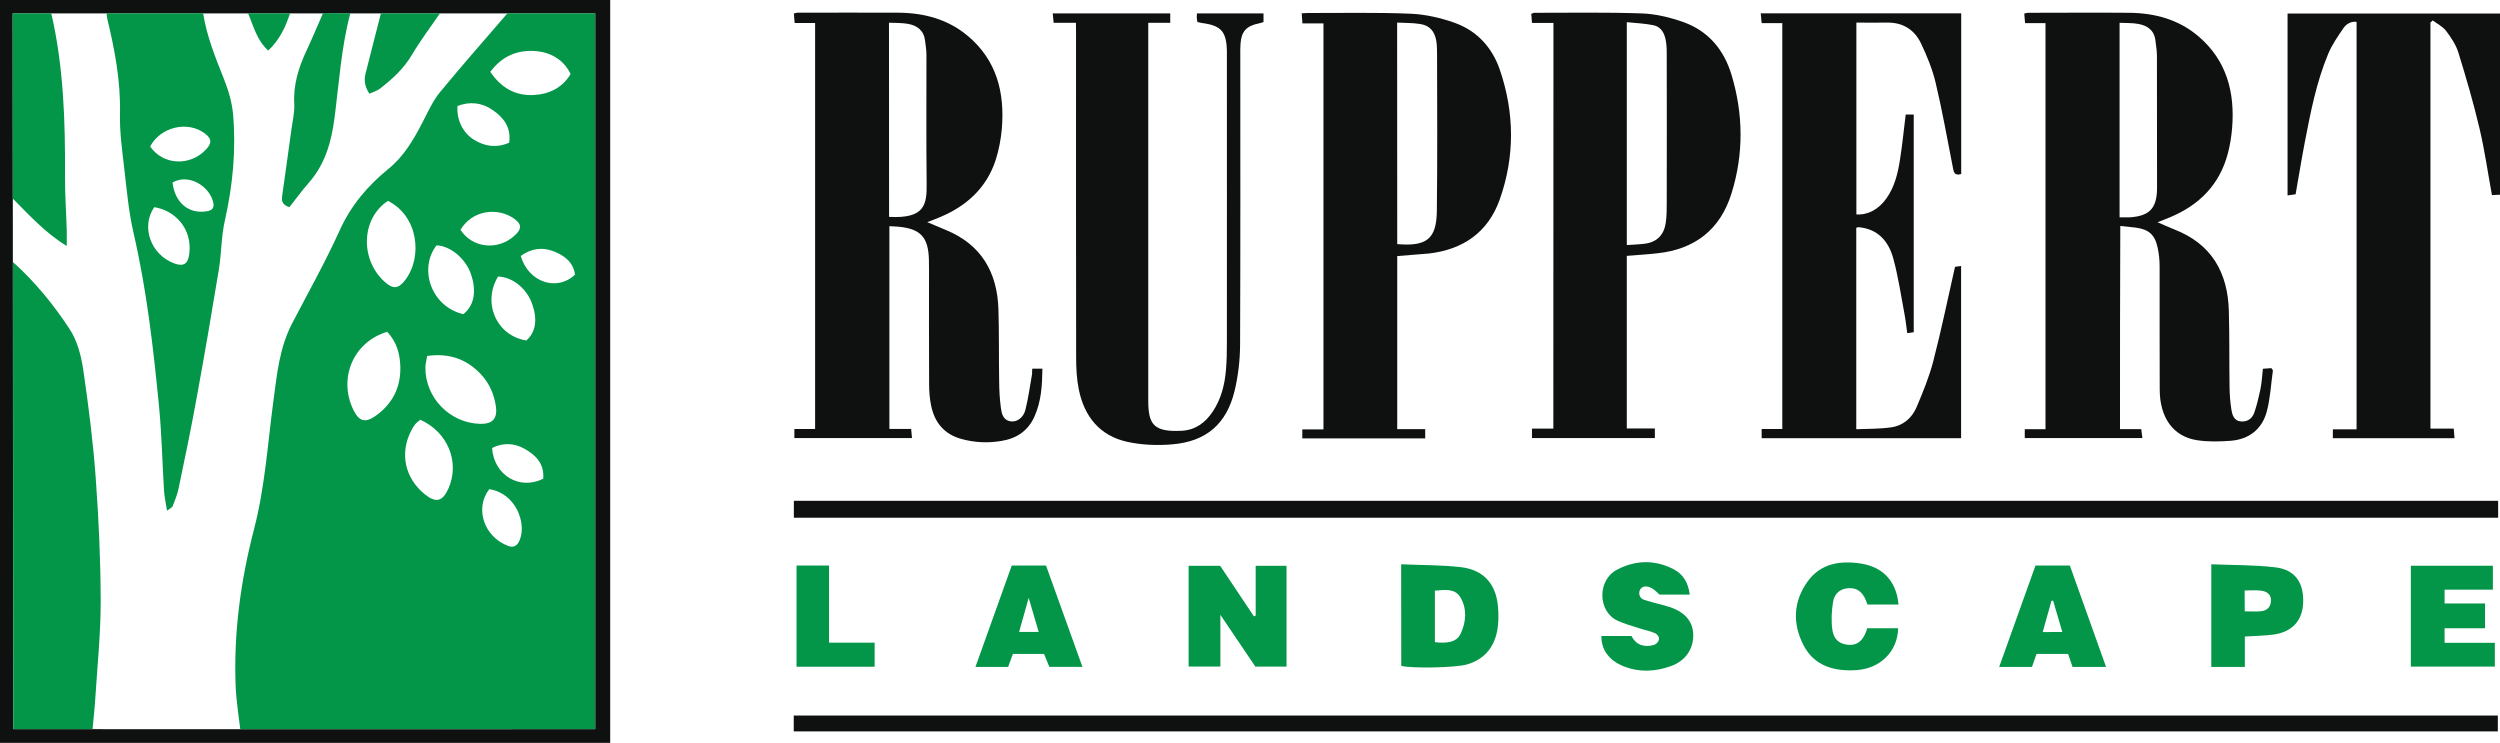 <?xml version="1.0" encoding="utf-8"?>
<!-- Generator: Adobe Illustrator 26.3.1, SVG Export Plug-In . SVG Version: 6.00 Build 0)  -->
<svg version="1.1" id="Isolation_Mode" xmlns="http://www.w3.org/2000/svg" xmlns:xlink="http://www.w3.org/1999/xlink" x="0px"
	 y="0px" viewBox="0 0 242.3 72" style="enable-background:new 0 0 242.3 72;" xml:space="preserve">
<style type="text/css">
	.st0{fill:#0F1111;}
	.st1{fill:#039648;}
</style>
<g>
	<path class="st0" d="M100.05,35.73c0.34,0,0.63,0,0.98,0c-0.02,1.62-0.11,3.16-0.76,4.62c-0.62,1.39-1.7,2.13-3.18,2.38
		c-1.33,0.23-2.63,0.17-3.93-0.19c-1.64-0.46-2.57-1.58-2.91-3.2c-0.15-0.69-0.2-1.42-0.2-2.13c-0.02-3.71-0.01-7.42-0.01-11.13
		c0-0.31,0-0.61-0.01-0.92c-0.06-2.18-0.81-2.99-2.97-3.19c-0.27-0.02-0.53-0.03-0.86-0.05c0,6.55,0,13.06,0,19.65
		c0.71,0,1.38,0,2.11,0c0.03,0.32,0.05,0.57,0.08,0.89c-3.82,0-7.58,0-11.4,0c0-0.26,0-0.51,0-0.88c0.65,0,1.31,0,2.01,0
		c0-13.16,0-26.21,0-39.35c-0.64,0-1.27,0-1.98,0c-0.03-0.35-0.06-0.63-0.08-0.92c0.16-0.04,0.26-0.08,0.35-0.08
		c3.27,0,6.53-0.02,9.8,0c2.47,0.02,4.78,0.63,6.71,2.25c2.8,2.35,3.59,5.49,3.3,8.98c-0.09,1.04-0.29,2.09-0.61,3.08
		c-0.89,2.69-2.81,4.42-5.37,5.5c-0.37,0.16-0.75,0.3-1.25,0.49c0.67,0.28,1.22,0.52,1.78,0.75c3.46,1.41,5.01,4.11,5.12,7.72
		c0.07,2.35,0.03,4.7,0.07,7.04c0.01,0.81,0.05,1.63,0.16,2.44c0.08,0.6,0.2,1.25,0.98,1.36c0.57,0.08,1.21-0.35,1.4-1.11
		c0.29-1.15,0.44-2.32,0.65-3.49C100.02,36.1,100.03,35.93,100.05,35.73z M86.17,21.02c3.51,0.19,3.67-1.22,3.64-3.3
		c-0.05-4.15-0.01-8.3-0.02-12.45c0-0.44-0.08-0.87-0.13-1.31c-0.11-1-0.76-1.49-1.67-1.65c-0.58-0.1-1.19-0.08-1.83-0.11
		C86.17,8.52,86.17,14.73,86.17,21.02z"/>
	<path class="st0" d="M205.47,41.59c0.71,0,1.35,0,2.06,0c0.04,0.29,0.07,0.55,0.11,0.87c-3.82,0-7.58,0-11.4,0c0-0.24,0-0.5,0-0.86
		c0.65,0,1.31,0,2.01,0c0-13.16,0-26.22,0-39.36c-0.64,0-1.28,0-1.98,0c-0.03-0.35-0.06-0.63-0.08-0.92
		c0.16-0.04,0.26-0.08,0.35-0.08c3.27,0,6.53-0.03,9.8,0c2.51,0.02,4.85,0.65,6.78,2.32c2.7,2.33,3.49,5.4,3.22,8.82
		c-0.07,0.84-0.2,1.69-0.42,2.5c-0.79,3.01-2.76,4.99-5.58,6.17c-0.37,0.16-0.75,0.3-1.23,0.49c0.6,0.26,1.1,0.49,1.61,0.69
		c3.62,1.4,5.2,4.18,5.3,7.91c0.07,2.48,0.03,4.97,0.07,7.45c0.01,0.71,0.07,1.43,0.18,2.13c0.08,0.49,0.25,1.05,0.87,1.12
		c0.65,0.08,1.14-0.25,1.35-0.86c0.25-0.73,0.43-1.49,0.59-2.25c0.13-0.63,0.16-1.28,0.24-1.99c0.29-0.02,0.58-0.04,0.82-0.06
		c0.08,0.12,0.15,0.18,0.15,0.23c-0.19,1.34-0.25,2.71-0.6,4c-0.46,1.69-1.72,2.67-3.48,2.81c-1.07,0.08-2.18,0.11-3.24-0.05
		c-2.32-0.34-3.64-2.16-3.65-4.9c-0.02-3.98,0-7.96-0.01-11.95c0-0.61-0.06-1.22-0.19-1.81c-0.27-1.27-0.86-1.78-2.13-1.95
		c-0.47-0.06-0.94-0.1-1.49-0.16C205.47,28.45,205.47,34.96,205.47,41.59z M205.43,21.06c0.4,0,0.74,0.02,1.07,0
		c1.84-0.15,2.52-0.88,2.56-2.72c0-0.1,0-0.2,0-0.31c0-4.22,0-8.43-0.01-12.65c0-0.47-0.09-0.94-0.14-1.41
		c-0.1-1.01-0.76-1.49-1.66-1.65c-0.58-0.11-1.19-0.08-1.82-0.11C205.43,8.52,205.43,14.73,205.43,21.06z"/>
	<path class="st0" d="M184.7,11.1c0.26,0,0.49,0,0.78,0c0,7.03,0,14.03,0,21.1c-0.19,0.03-0.37,0.05-0.63,0.09
		c-0.09-0.67-0.16-1.31-0.28-1.93c-0.34-1.79-0.6-3.61-1.09-5.37c-0.46-1.63-1.49-2.81-3.35-2.97c-0.06-0.01-0.13,0.03-0.22,0.06
		c0,6.45,0,12.91,0,19.52c1.16-0.05,2.31-0.02,3.43-0.19c1.14-0.17,1.99-0.93,2.43-1.98c0.6-1.43,1.2-2.88,1.59-4.37
		c0.78-3.01,1.41-6.06,2.12-9.2c0.07-0.01,0.29-0.04,0.59-0.08c0,5.58,0,11.11,0,16.69c-6.42,0-12.84,0-19.33,0
		c0-0.26,0-0.53,0-0.89c0.66,0,1.29,0,2,0c0-13.13,0-26.18,0-39.34c-0.62,0-1.28,0-2,0c-0.03-0.36-0.06-0.62-0.09-0.95
		c6.49,0,12.93,0,19.43,0c0,5.2,0,10.38,0,15.58c-0.7,0.2-0.73-0.24-0.82-0.7c-0.53-2.72-1.02-5.46-1.66-8.16
		c-0.31-1.3-0.83-2.57-1.41-3.79c-0.65-1.37-1.8-2.07-3.36-2.03c-0.95,0.02-1.9,0-2.91,0c0,6.22,0,12.4,0,18.59
		c1.09,0.08,2.15-0.47,2.92-1.56c0.78-1.11,1.1-2.4,1.3-3.71C184.37,14.09,184.51,12.64,184.7,11.1z"/>
	<path class="st0" d="M135.42,24.82c0,5.6,0,11.14,0,16.77c0.92,0,1.79,0,2.71,0c0,0.35,0,0.6,0,0.9c-3.98,0-7.91,0-11.91,0
		c0-0.26,0-0.52,0-0.87c0.66,0,1.32,0,2.05,0c0-13.15,0-26.19,0-39.35c-0.64,0-1.3,0-2.04,0c-0.03-0.38-0.05-0.65-0.07-0.98
		c0.24-0.01,0.4-0.03,0.57-0.03c3.34,0.01,6.67-0.07,10,0.07c1.43,0.06,2.9,0.4,4.25,0.88c2.16,0.77,3.63,2.37,4.38,4.54
		c1.43,4.18,1.47,8.4,0,12.57c-1.13,3.19-3.54,4.86-6.86,5.25C137.5,24.66,136.49,24.72,135.42,24.82z M135.42,23.66
		c2.87,0.24,3.81-0.5,3.84-3.25c0.06-5.07,0.03-10.13,0.02-15.2c0-0.41-0.01-0.82-0.07-1.22c-0.15-0.94-0.64-1.52-1.55-1.66
		c-0.72-0.12-1.47-0.1-2.25-0.14C135.42,9.4,135.42,16.49,135.42,23.66z"/>
	<path class="st0" d="M150.56,2.22c-0.7,0-1.36,0-2.08,0c-0.03-0.35-0.05-0.61-0.07-0.88c0.13-0.04,0.22-0.1,0.31-0.1
		c3.47,0,6.94-0.06,10.41,0.06c1.36,0.05,2.76,0.39,4.05,0.85c2.39,0.86,3.9,2.67,4.63,5.07c1.16,3.83,1.2,7.7,0.01,11.52
		c-1.09,3.51-3.55,5.42-7.19,5.81c-0.97,0.11-1.95,0.16-2.96,0.25c0,5.54,0,11.07,0,16.73c0.89,0,1.78,0,2.72,0
		c0,0.38,0,0.63,0,0.93c-3.97,0-7.91,0-11.91,0c0-0.27,0-0.54,0-0.92c0.7,0,1.36,0,2.07,0C150.56,28.41,150.56,15.37,150.56,2.22z
		 M157.67,23.75c0.61-0.04,1.18-0.06,1.74-0.13c1.21-0.15,1.88-0.89,2.04-2.06c0.09-0.64,0.09-1.29,0.09-1.93
		c0.01-4.69,0.01-9.38,0-14.08c0-0.48,0.01-0.96-0.06-1.43c-0.11-0.77-0.38-1.5-1.25-1.68c-0.83-0.17-1.69-0.2-2.56-0.29
		C157.67,9.46,157.67,16.55,157.67,23.75z"/>
	<path class="st0" d="M235.56,2.18c0,13.09,0,26.17,0,39.36c0.74,0,1.48,0,2.26,0c0.03,0.36,0.04,0.61,0.07,0.93
		c-3.94,0-7.84,0-11.79,0c0-0.27,0-0.53,0-0.86c0.75,0,1.49,0,2.3,0c0-13.2,0-26.31,0-39.49c-0.53-0.07-0.98,0.19-1.26,0.59
		c-0.55,0.8-1.12,1.62-1.49,2.51c-1.14,2.73-1.7,5.63-2.26,8.52c-0.32,1.66-0.59,3.34-0.9,5.09c-0.2,0.03-0.45,0.06-0.78,0.11
		c0-5.91,0-11.74,0-17.63c6.86,0,13.71,0,20.61,0c0,5.83,0,11.64,0,17.56c-0.24,0.01-0.52,0.02-0.8,0.04
		c-0.41-2.23-0.71-4.38-1.21-6.48c-0.58-2.46-1.29-4.9-2.04-7.32c-0.23-0.76-0.71-1.47-1.19-2.11c-0.32-0.42-0.86-0.69-1.3-1.02
		C235.7,2.04,235.63,2.11,235.56,2.18z"/>
	<path class="st0" d="M104.28,2.21c-0.77,0-1.44,0-2.16,0c-0.03-0.33-0.06-0.59-0.09-0.91c3.8,0,7.56,0,11.39,0
		c0,0.26,0,0.53,0,0.91c-0.7,0-1.37,0-2.13,0c0,0.43,0,0.76,0,1.09c0,11.84,0,23.68,0,35.52c0,2.32,0.52,3.07,3.25,2.93
		c1.32-0.07,2.29-0.79,3-1.86c0.81-1.21,1.16-2.59,1.28-4.02c0.08-0.91,0.09-1.83,0.09-2.75c0.01-9.19,0-18.37,0-27.56
		c0-0.2,0-0.41,0-0.61c-0.04-1.9-0.56-2.48-2.42-2.72c-0.13-0.02-0.26-0.05-0.43-0.09c-0.03-0.14-0.06-0.27-0.07-0.39
		c-0.01-0.13,0.01-0.26,0.02-0.45c2.15,0,4.28,0,6.45,0c0,0.27,0,0.53,0,0.84c-0.15,0.04-0.3,0.1-0.46,0.13
		c-1.2,0.24-1.69,0.78-1.77,1.99c-0.03,0.37-0.02,0.75-0.02,1.12c0,9.36,0.02,18.71-0.02,28.07c-0.01,1.48-0.19,2.99-0.53,4.42
		c-0.78,3.23-2.76,4.93-6.07,5.2c-1.44,0.12-2.95,0.06-4.35-0.25c-2.65-0.59-4.15-2.45-4.68-5.06c-0.21-1.02-0.26-2.09-0.26-3.14
		c-0.02-10.44-0.01-20.89-0.01-31.33C104.28,2.96,104.28,2.63,104.28,2.21z"/>
	<path class="st0" d="M59.14,0c0,24.04,0,47.98,0,72C39.42,72,19.74,72,0,72C0,48.01,0,24.03,0,0C19.68,0,39.37,0,59.14,0z
		 M1.29,70.67c2.59,0,56.18,0.01,56.4,0c0-23.16,0-46.24,0-69.37c-2.88,0-55.15,0-56.46,0C1.23,1.69,1.27,70.4,1.29,70.67z"/>
	<path class="st0" d="M242.12,48.54c0,0.59,0,1.09,0,1.64c-55.07,0-110.09,0-165.18,0c0-0.53,0-1.06,0-1.64
		C132,48.54,187.01,48.54,242.12,48.54z"/>
	<path class="st0" d="M76.93,70.89c0-0.56,0-1.02,0-1.54c55.06,0,110.08,0,165.16,0c0,0.5,0,0.99,0,1.54
		C187.07,70.89,132.03,70.89,76.93,70.89z"/>
	<path class="st1" d="M121.7,59.67c0-1.59,0-3.18,0-4.83c1.01,0,1.97,0,2.99,0c0,3.25,0,6.47,0,9.77c-0.95,0-1.92,0-3.02,0
		c-1.07-1.58-2.19-3.25-3.39-5.02c0,1.75,0,3.34,0,5.01c-1,0-2.02,0-3.08,0c0-3.27,0-6.48,0-9.76c1.02,0,1.99,0,3.06,0
		c1.06,1.59,2.17,3.25,3.27,4.9C121.6,59.71,121.65,59.69,121.7,59.67z"/>
	<path class="st1" d="M135.8,54.69c2.01,0.09,3.92,0.06,5.8,0.28c2.18,0.26,3.38,1.61,3.58,3.78c0.07,0.8,0.08,1.64-0.08,2.43
		c-0.33,1.65-1.32,2.78-3,3.24c-1.04,0.28-5.13,0.39-6.29,0.12C135.8,61.34,135.8,58.12,135.8,54.69z M139.07,62.24
		c1.35,0.16,2.15-0.07,2.51-0.85c0.53-1.15,0.61-2.41-0.04-3.5c-0.54-0.9-1.55-0.72-2.47-0.64
		C139.07,58.96,139.07,60.6,139.07,62.24z"/>
	<path class="st1" d="M240.85,60.89c-1.34,0-2.6,0-3.92,0c0,0.45,0,0.88,0,1.41c1.58,0,3.2,0,4.87,0c0,0.81,0,1.51,0,2.31
		c-2.69,0-5.38,0-8.14,0c0-3.24,0-6.48,0-9.78c2.65,0,5.26,0,7.95,0c0,0.75,0,1.5,0,2.32c-1.56,0-3.08,0-4.68,0
		c0,0.45,0,0.83,0,1.34c1.3,0,2.6,0,3.92,0C240.85,59.36,240.85,60.11,240.85,60.89z"/>
	<path class="st1" d="M155.21,61.64h2.91c0.43,0.85,1.21,1.14,2.17,0.87c0.22-0.06,0.46-0.3,0.5-0.55c0.03-0.24-0.17-0.49-0.38-0.59
		c-0.49-0.22-1.03-0.31-1.55-0.48c-0.7-0.23-1.43-0.43-2.1-0.74c-1.94-0.91-1.94-3.94-0.05-4.93c1.78-0.94,3.65-0.99,5.46-0.07
		c0.97,0.49,1.46,1.34,1.6,2.48h-2.93c-0.54-0.55-0.95-0.81-1.38-0.79c-0.71,0.04-0.8,1.08-0.12,1.29c0.07,0.02,0.15,0.04,0.22,0.07
		c0.77,0.25,1.58,0.4,2.34,0.66c1.48,0.51,2.21,1.45,2.21,2.72c0,1.38-0.79,2.49-2.19,2.99c-1.52,0.54-3.06,0.61-4.58,0
		C155.94,64,155.18,62.96,155.21,61.64z"/>
	<path class="st1" d="M217.57,64.64c-1.17,0-2.18,0-3.25,0c0-3.29,0-6.53,0-9.95c2.12,0.09,4.19,0.05,6.23,0.3
		c1.9,0.23,2.76,1.5,2.67,3.46c-0.07,1.73-1.11,2.84-2.94,3.06c-0.87,0.11-1.75,0.12-2.71,0.18
		C217.57,62.67,217.57,63.61,217.57,64.64z M217.56,59.25c0.58,0,1.08,0.04,1.58-0.01c0.56-0.06,0.93-0.38,0.96-0.99
		c0.04-0.65-0.4-0.92-0.93-1c-0.52-0.07-1.05-0.02-1.62-0.02C217.56,57.91,217.56,58.51,217.56,59.25z"/>
	<path class="st1" d="M184.01,58.59c-1.05,0-2,0-3.02,0c-0.04-0.12-0.09-0.27-0.15-0.42c-0.37-0.86-0.89-1.21-1.7-1.16
		c-0.73,0.04-1.34,0.47-1.48,1.31c-0.14,0.88-0.19,1.82-0.07,2.7c0.13,1,0.76,1.45,1.65,1.48c0.77,0.02,1.26-0.36,1.62-1.27
		c0.04-0.09,0.06-0.19,0.1-0.34c1,0,2.01,0,3.01,0c-0.05,2.23-1.71,3.92-4.08,4.06c-2.12,0.13-4.05-0.39-5.1-2.43
		c-1.07-2.08-0.99-4.22,0.4-6.16c1.26-1.75,3.14-2.04,5.11-1.75c1.73,0.26,3.01,1.18,3.52,2.95
		C183.92,57.89,183.95,58.21,184.01,58.59z"/>
	<path class="st1" d="M98.06,54.81c1.14,0,2.16,0,3.32,0c1.16,3.22,2.33,6.47,3.53,9.82c-1.1,0-2.11,0-3.21,0
		c-0.15-0.38-0.33-0.8-0.51-1.25c-1,0-1.98,0-3.02,0c-0.15,0.4-0.3,0.81-0.46,1.26c-1.02,0-2.02,0-3.17,0
		C95.73,61.33,96.88,58.1,98.06,54.81z M99.7,57.95c-0.34,1.22-0.63,2.23-0.93,3.3c0.68,0,1.25,0,1.9,0
		C100.36,60.19,100.07,59.2,99.7,57.95z"/>
	<path class="st1" d="M204.12,64.64c-1.21,0-2.22,0-3.25,0c-0.15-0.45-0.29-0.85-0.43-1.26c-1.04,0-2.02,0-3.06,0
		c-0.14,0.41-0.29,0.82-0.44,1.26c-1.03,0-2.04,0-3.18,0c1.19-3.31,2.36-6.57,3.52-9.83c1.14,0,2.19,0,3.33,0
		C201.76,58.05,202.91,61.28,204.12,64.64z M199.88,61.25c-0.3-1.04-0.59-2.04-0.89-3.03c-0.05,0-0.1,0-0.16,0
		c-0.28,0.99-0.56,1.98-0.85,3.04C198.67,61.25,199.23,61.25,199.88,61.25z"/>
	<path class="st1" d="M77.2,54.81c1.07,0,2.05,0,3.15,0c0,2.47,0,4.93,0,7.48c1.52,0,2.93,0,4.42,0c0,0.81,0,1.54,0,2.33
		c-2.51,0-5,0-7.57,0C77.2,61.38,77.2,58.14,77.2,54.81z"/>
	<path class="st1" d="M49.18,1.29c2.82,0,5.63,0,8.51,0c0,23.13,0,69.37,0,69.37l-34.4,0.01c0,0-0.4-2.76-0.45-4.15
		c-0.21-5.16,0.49-10.26,1.78-15.23c1.06-4.07,1.32-8.24,1.87-12.37c0.35-2.59,0.58-5.19,1.82-7.57c1.56-3,3.23-5.96,4.62-9.04
		c1.09-2.4,2.71-4.31,4.69-5.92c1.51-1.22,2.43-2.8,3.3-4.47c0.53-1.01,1-2.1,1.71-2.97C44.76,6.36,46.99,3.84,49.18,1.29z
		 M41.4,34.5c-0.07,0.46-0.17,0.79-0.17,1.11c-0.03,2.93,2.37,5.4,5.31,5.47c1.19,0.03,1.69-0.51,1.52-1.69
		c-0.19-1.39-0.81-2.59-1.86-3.52C44.87,34.68,43.3,34.23,41.4,34.5z M37.53,32.16c-3.29,0.97-4.77,4.51-3.28,7.57
		c0.53,1.08,1.11,1.29,2.09,0.62c1.68-1.16,2.52-2.79,2.46-4.84C38.76,34.27,38.43,33.12,37.53,32.16z M37.6,19.47
		c-2.59,1.69-2.74,5.67-0.31,7.85c0.79,0.71,1.31,0.69,1.96-0.15C41,24.91,40.54,20.94,37.6,19.47z M40.73,40.68
		c-0.18,0.16-0.35,0.27-0.48,0.43c-0.15,0.18-0.27,0.39-0.38,0.6c-1.16,2.2-0.63,4.65,1.32,6.21c1.07,0.85,1.7,0.69,2.27-0.57
		C44.59,44.82,43.42,41.88,40.73,40.68z M47.52,6.96c1.03,1.53,2.4,2.34,4.2,2.25c1.51-0.08,2.78-0.7,3.58-2.03
		c-0.63-1.36-1.93-2.16-3.55-2.24C50,4.86,48.61,5.51,47.52,6.96z M44.91,30.45c1.04-0.84,1.3-2.18,0.75-3.84
		c-0.5-1.52-1.99-2.78-3.35-2.83C40.58,26,41.73,29.7,44.91,30.45z M48.27,26.8c-1.55,2.59-0.13,5.74,2.74,6.2
		c0.89-0.77,1.1-1.98,0.6-3.45C51.09,28,49.75,26.87,48.27,26.8z M47.42,47.41c-1.43,1.84-0.53,4.62,1.83,5.5
		c0.62,0.23,0.94-0.09,1.15-0.65C51.01,50.63,49.98,47.81,47.42,47.41z M49.35,13.83c0.21-1.51-0.56-2.44-1.59-3.16
		c-1.06-0.74-2.23-0.85-3.42-0.4c-0.1,1.33,0.51,2.6,1.59,3.27C46.98,14.19,48.11,14.37,49.35,13.83z M44.63,22.27
		c1.15,1.79,3.64,2.04,5.25,0.56c0.73-0.66,0.7-1.14-0.14-1.7C48.2,20.11,45.8,20.33,44.63,22.27z M52.65,46.4
		c0.12-1.47-0.74-2.31-1.84-2.92c-1.01-0.56-2.09-0.58-3.12-0.06C47.88,46.07,50.34,47.54,52.65,46.4z M50.47,24.81
		c0.74,2.54,3.49,3.48,5.26,1.81c-0.16-1.2-1.01-1.84-2.04-2.25C52.55,23.91,51.46,24.09,50.47,24.81z"/>
	<path class="st1" d="M1.26,25.4c2.14,1.92,3.95,4.14,5.51,6.53c0.73,1.12,1.1,2.57,1.3,3.92c0.51,3.49,0.96,7,1.21,10.51
		c0.29,3.96,0.47,7.94,0.48,11.91c0,3.12-0.32,6.24-0.52,9.36c-0.06,1.02-0.18,2.03-0.27,3.04c-2.54,0-7.68,0-7.68,0
		S1.25,25.57,1.26,25.4z"/>
	<path class="st1" d="M19.69,1.29c0.35,2.23,1.19,4.3,2.02,6.38c0.43,1.09,0.78,2.26,0.88,3.41c0.3,3.47-0.03,6.9-0.8,10.31
		c-0.35,1.55-0.32,3.17-0.58,4.74c-0.68,4.15-1.39,8.29-2.15,12.43c-0.53,2.93-1.14,5.86-1.75,8.78c-0.12,0.59-0.36,1.16-0.58,1.73
		c-0.05,0.12-0.23,0.19-0.54,0.42c-0.12-0.73-0.25-1.31-0.29-1.89c-0.17-2.71-0.22-5.43-0.48-8.14c-0.55-5.64-1.18-11.26-2.46-16.8
		c-0.49-2.11-0.68-4.28-0.93-6.44c-0.2-1.72-0.44-3.45-0.4-5.17c0.07-3.16-0.5-6.21-1.24-9.25c-0.04-0.16-0.04-0.34-0.05-0.51
		C13.46,1.29,16.57,1.29,19.69,1.29z M14.95,20.08c-1.31,1.89-0.34,4.59,1.91,5.44c0.94,0.35,1.37,0.07,1.49-0.95
		C18.64,22.16,16.96,20.39,14.95,20.08z M14.55,14.2c1.26,1.82,3.89,1.95,5.44,0.26c0.56-0.61,0.53-1.01-0.12-1.51
		C18.21,11.67,15.56,12.29,14.55,14.2z M16.72,17.69c0.24,1.97,1.56,3.06,3.3,2.79c0.48-0.07,0.76-0.27,0.66-0.8
		C20.38,18.1,18.32,16.76,16.72,17.69z"/>
	<path class="st1" d="M4.97,1.29c1.2,5.19,1.36,10.47,1.33,15.76c-0.01,1.76,0.12,3.52,0.17,5.29c0.01,0.44,0,0.87,0,1.5
		c-2.08-1.26-3.63-2.99-5.23-4.59C1.22,17.11,1.23,1.29,1.23,1.29S3.76,1.29,4.97,1.29z"/>
	<path class="st1" d="M33.95,1.29c-0.88,3.33-1.09,6.76-1.53,10.15c-0.3,2.32-0.92,4.51-2.53,6.32c-0.66,0.75-1.25,1.57-1.84,2.32
		c-0.74-0.23-0.77-0.66-0.7-1.12c0.3-2.15,0.61-4.3,0.9-6.45c0.11-0.8,0.31-1.62,0.27-2.42c-0.11-1.86,0.42-3.54,1.19-5.19
		c0.56-1.2,1.07-2.42,1.6-3.63C32.19,1.29,33.07,1.29,33.95,1.29z"/>
	<path class="st1" d="M42.64,1.29c-0.91,1.34-1.9,2.64-2.72,4.03c-0.8,1.35-1.91,2.36-3.12,3.29c-0.28,0.21-0.65,0.31-1,0.47
		c-0.42-0.65-0.54-1.26-0.38-1.91c0.49-1.96,1-3.92,1.5-5.88C38.82,1.29,40.73,1.29,42.64,1.29z"/>
	<path class="st1" d="M28.11,1.29c-0.43,1.32-1,2.56-2.11,3.61c-1.12-1-1.42-2.37-1.96-3.61C25.41,1.29,26.76,1.29,28.11,1.29z"/>
</g>
</svg>
